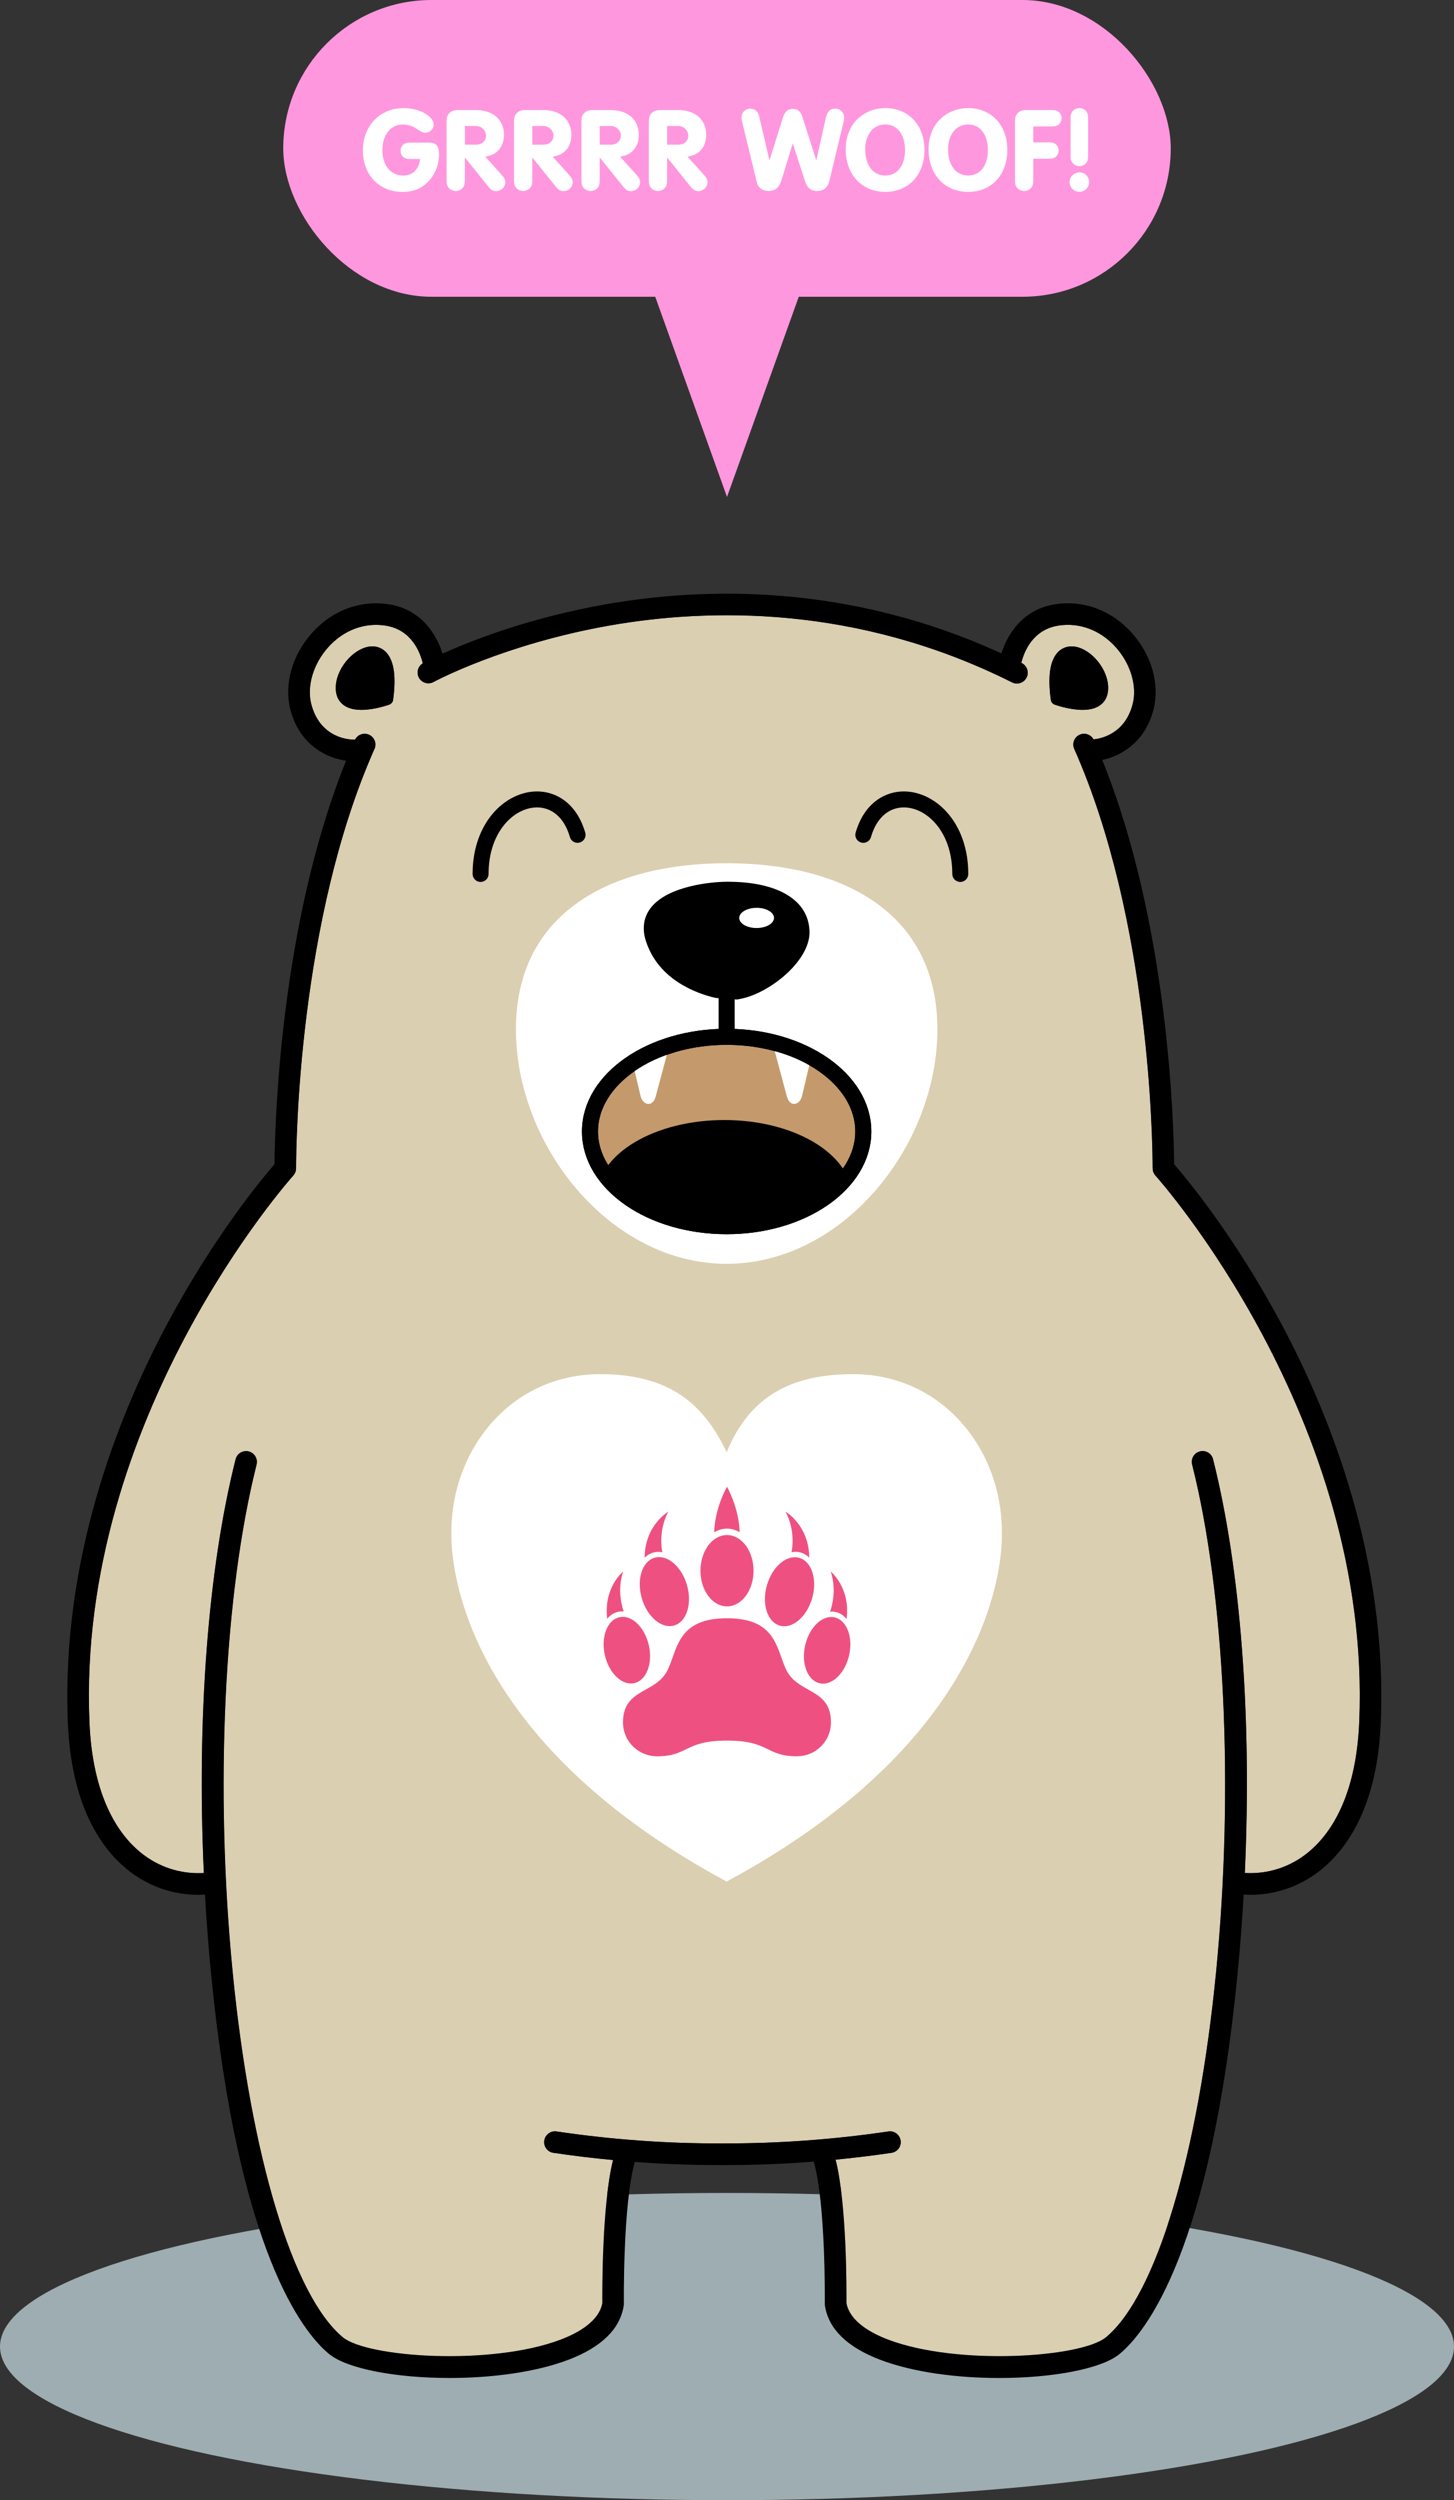 <?xml version="1.0" encoding="UTF-8"?><svg id="Layer_2" xmlns="http://www.w3.org/2000/svg" xmlns:xlink="http://www.w3.org/1999/xlink" viewBox="0 0 814.94 1400.82"><rect x="0" y="0" width="814.94" height="1400.82" fill="#333333" stroke="none"/><defs><style>.cls-1{clip-path:url(#clippath);}.cls-2{fill:#ee5181;}.cls-3{fill:#fff;}.cls-4{fill:#ff97df;}.cls-5{fill:#9eadb2;}.cls-6,.cls-7{fill:#dbcfb1;}.cls-8{fill:#c49a6c;}.cls-8,.cls-9,.cls-10{stroke-width:9px;}.cls-8,.cls-9,.cls-10,.cls-7{stroke:#000;stroke-miterlimit:10;}.cls-10{fill:none;}.cls-7{stroke-linecap:round;stroke-width:8.95px;}</style><clipPath id="clippath"><ellipse class="cls-10" cx="407.27" cy="633.96" rx="76.6" ry="53.05"/></clipPath></defs><g id="Layer_1-2"><ellipse class="cls-5" cx="407.47" cy="1314.76" rx="407.47" ry="86.07"/><path class="cls-6" d="M192.11,1309.55c13.7,11.38,83.21,16.09,122.1,1.32,9.66-3.67,21.47-10.18,23.35-20.49-.05-6.07-.29-54.96,6.02-80.13-11.17-1.05-22.33-2.4-33.45-4.04-3.3-.49-5.59-3.56-5.1-6.87s3.57-5.59,6.87-5.1c30.89,4.58,62.15,6.84,92.97,6.71h.05c30.78,.09,62.08-2.13,92.97-6.71,3.29-.49,6.38,1.79,6.87,5.1s-1.79,6.38-5.1,6.87c-10.42,1.54-20.89,2.81-31.36,3.83,6.36,25.1,6.13,74.26,6.08,80.34,1.88,10.3,13.69,16.82,23.35,20.49,38.89,14.77,108.41,10.06,122.1-1.32,27.99-23.25,51.64-101.62,61.73-204.53,10.07-102.75,4.93-211.75-13.42-284.47-.82-3.24,1.15-6.53,4.38-7.34,3.24-.82,6.52,1.15,7.34,4.38,15.56,61.65,21.79,145.4,17.8,231.85,13.03,.73,25.56-3.33,35.72-11.72,11.98-9.89,26.64-30.56,28.42-72.81,7.19-170.45-113.02-304.91-114.23-306.25-.09-.1-.15-.22-.24-.32-.13-.17-.27-.34-.38-.52-.1-.17-.19-.34-.28-.51-.09-.18-.18-.35-.25-.54-.07-.19-.13-.39-.18-.58-.05-.18-.1-.36-.13-.54-.04-.22-.05-.44-.07-.66,0-.13-.04-.25-.04-.38-.01-13.96-1.35-139.12-43.94-234.99-1.36-3.05,.02-6.63,3.07-7.98,2.9-1.28,6.24-.09,7.73,2.64,4.42-.44,17.47-3.12,21.88-19.46,2.74-10.16-.97-22.81-9.44-32.23-8.59-9.55-20.33-13.95-32.19-12.06-14.37,2.29-19.2,14.7-20.73,20.87,.09,.04,.18,.09,.27,.13,2.98,1.5,4.19,5.13,2.69,8.12-1.06,2.11-3.19,3.34-5.41,3.34-.91,0-1.84-.21-2.71-.64-87.32-43.81-170.89-41.51-225.63-31.86-59.31,10.46-98.23,31.42-98.62,31.63-2.93,1.6-6.61,.52-8.2-2.41-1.55-2.85-.56-6.37,2.17-8.04-1.45-6.05-6.19-18.81-20.79-21.13-11.86-1.89-23.59,2.51-32.19,12.06-8.47,9.42-12.18,22.07-9.45,32.23,5.28,19.61,22.59,19.56,23.32,19.56,.38-.01,.76,.02,1.12,.08,1.44-2.86,4.88-4.12,7.83-2.81,3.05,1.36,4.43,4.93,3.07,7.98-42.59,95.86-43.93,221.03-43.94,234.99,0,.14-.03,.27-.04,.4-.01,.21-.03,.42-.06,.63-.03,.19-.09,.38-.14,.57-.05,.19-.1,.38-.18,.56-.07,.19-.16,.37-.26,.55-.09,.17-.17,.34-.27,.5-.12,.18-.25,.35-.39,.52-.08,.1-.14,.22-.24,.32-1.22,1.34-121.42,135.95-114.24,306.25,1.78,42.26,16.44,62.92,28.42,72.81,10.16,8.39,22.68,12.45,35.72,11.72-3.99-86.45,2.25-170.2,17.8-231.85,.82-3.24,4.1-5.21,7.34-4.38,3.24,.82,5.2,4.1,4.38,7.34-18.35,72.72-23.49,181.72-13.42,284.47,10.09,102.9,33.74,181.27,61.73,204.53ZM592.53,365.85c2.1-2.41,4.89-3.69,8.07-3.69,9.25,0,19.57,10.99,20.45,21.77,.33,4.08-.62,7.36-2.84,9.77-2.47,2.68-6.33,4.04-11.46,4.04h0c-7.42,0-15.33-2.84-15.66-2.96-1.13-.41-1.95-1.42-2.11-2.61-1.77-12.72-.58-21.57,3.55-26.32Zm-389.99,31.89c-5.14,0-8.99-1.36-11.46-4.04-2.22-2.4-3.17-5.69-2.84-9.77,.88-10.79,11.2-21.77,20.45-21.77,3.18,0,5.97,1.28,8.07,3.69,4.13,4.74,5.32,13.6,3.55,26.32-.17,1.19-.98,2.2-2.11,2.61-.33,.12-8.24,2.96-15.66,2.96Z"/><path class="cls-3" d="M424.09,519.96c5.38-.02,9.74-2.56,9.73-5.69,0-3.13-4.38-5.65-9.76-5.63-5.38,.02-9.74,2.56-9.73,5.69,0,3.13,4.38,5.65,9.76,5.63Z"/><path class="cls-3" d="M525.39,576.75c0,65.23-52.88,131.35-118.11,131.35s-118.11-66.12-118.11-131.35,52.88-93.1,118.11-93.1,118.11,27.87,118.11,93.1Z"/><path d="M400.96,559.11l12.1,.9c10.83-1.52,22.41-8.92,29.71-16.27,7.1-7.14,10.99-14.73,10.94-21.37-.11-17.74-17.24-28.34-45.83-28.34-1.86,0-2.99,.06-2.99,.06-3.17,.11-30.93,1.42-40.7,15.32-3.56,5.06-4.31,11.23-2.18,17.83,7.04,21.79,28.3,29.38,38.94,31.86Zm23.1-50.47c5.38-.02,9.75,2.51,9.76,5.63,0,3.13-4.35,5.67-9.73,5.69-5.38,.02-9.75-2.51-9.76-5.63,0-3.13,4.35-5.67,9.73-5.69Z"/><path d="M591.09,394.78c.33,.12,8.24,2.96,15.66,2.96h0c5.13,0,8.99-1.36,11.46-4.04,2.22-2.4,3.17-5.69,2.84-9.77-.88-10.79-11.2-21.77-20.45-21.77-3.18,0-5.97,1.28-8.07,3.69-4.13,4.74-5.32,13.6-3.55,26.32,.17,1.19,.98,2.2,2.11,2.61Z"/><path d="M220.32,392.17c1.77-12.72,.58-21.57-3.55-26.32-2.1-2.41-4.89-3.69-8.07-3.69-9.25,0-19.57,10.99-20.45,21.77-.33,4.08,.62,7.36,2.84,9.77,2.47,2.68,6.33,4.04,11.46,4.04,7.42,0,15.33-2.84,15.66-2.96,1.13-.41,1.95-1.42,2.11-2.61Z"/><path d="M184.38,1318.85c10.15,8.43,37.77,13.5,67.54,13.5,23.34,0,48.01-3.12,66.58-10.17,18.63-7.07,29.09-17.3,31.09-30.41,.05-.33,.07-.66,.07-.99,0-.57-.59-56.01,6.16-79.48,15.59,1.17,31.17,1.76,46.64,1.76,.81,0,1.63,0,2.44,0,.81,0,1.63,0,2.44,0,16.16,0,32.44-.66,48.73-1.93,6.8,23.36,6.22,79.09,6.21,79.66,0,.33,.02,.66,.07,.99,2,13.11,12.46,23.34,31.09,30.41,18.58,7.06,43.24,10.17,66.58,10.17,29.77,0,57.4-5.07,67.54-13.5,14.79-12.29,50.84-57.61,66.04-212.65,1.46-14.89,2.6-29.82,3.45-44.7,1.22,.07,2.45,.14,3.66,.14,14.74,0,28.8-5.03,40.38-14.59,13.88-11.46,30.83-34.92,32.8-81.63,3.87-91.72-28.23-172.43-55.85-223.98-26.45-49.4-53.27-81.46-59.96-89.14-.18-21.37-2.92-134.18-40.29-226.52,10.07-2.09,23.67-9.43,28.62-27.82,3.83-14.23-.81-30.89-12.13-43.46-11.39-12.66-27.09-18.45-43.08-15.91-17.91,2.85-26.58,16.66-29.92,27.51-86.12-39.62-167.63-37.07-221.79-27.52-43.27,7.63-75.62,20.45-91.47,27.65-3.31-10.87-11.98-24.78-29.96-27.64-15.98-2.54-31.69,3.25-43.08,15.91-11.32,12.58-15.97,29.23-12.13,43.46,5.38,19.97,20.94,26.9,31.12,28.24-37.21,92.26-39.94,204.76-40.12,226.1-6.69,7.68-33.51,39.74-59.96,89.14-27.61,51.56-59.71,132.27-55.85,223.98,1.97,46.71,18.93,70.17,32.8,81.63,11.58,9.56,25.64,14.59,40.38,14.59,1.21,0,2.44-.07,3.66-.14,.85,14.88,1.99,29.81,3.45,44.7,15.19,155.04,51.24,200.36,66.04,212.65Zm-40.58-498.3c.82-3.24-1.15-6.53-4.38-7.34-3.25-.82-6.53,1.15-7.34,4.38-15.56,61.65-21.79,145.4-17.8,231.85-13.03,.73-25.56-3.33-35.72-11.72-11.98-9.89-26.64-30.56-28.42-72.81-7.18-170.3,113.02-304.91,114.24-306.25,.09-.1,.15-.21,.24-.32,.14-.17,.27-.34,.39-.52,.1-.16,.19-.33,.27-.5,.09-.18,.18-.36,.26-.55,.07-.19,.12-.37,.18-.56,.05-.19,.1-.37,.14-.57,.04-.21,.05-.42,.06-.63,0-.14,.04-.27,.04-.4,.01-13.96,1.35-139.12,43.94-234.99,1.36-3.05-.02-6.63-3.07-7.98-2.96-1.31-6.39-.05-7.83,2.81-.37-.06-.74-.09-1.12-.08-.73,0-18.04,.05-23.32-19.56-2.74-10.16,.97-22.81,9.45-32.23,8.59-9.55,20.33-13.95,32.19-12.06,14.6,2.32,19.34,15.08,20.79,21.13-2.74,1.67-3.73,5.19-2.17,8.04,1.6,2.93,5.27,4.01,8.2,2.41,.39-.21,39.31-21.18,98.62-31.63,54.74-9.65,138.31-11.95,225.63,31.86,.87,.44,1.8,.64,2.71,.64,2.21,0,4.35-1.22,5.41-3.34,1.5-2.98,.29-6.62-2.69-8.12-.09-.04-.18-.09-.27-.13,1.53-6.17,6.36-18.58,20.73-20.87,11.86-1.89,23.6,2.51,32.19,12.06,8.47,9.42,12.18,22.07,9.44,32.23-4.4,16.34-17.46,19.02-21.88,19.46-1.49-2.73-4.84-3.92-7.73-2.64-3.05,1.36-4.43,4.93-3.07,7.98,42.59,95.86,43.93,221.03,43.94,234.99,0,.13,.03,.25,.04,.38,.01,.22,.03,.44,.07,.66,.03,.19,.08,.36,.13,.54,.05,.2,.11,.39,.18,.58,.07,.19,.16,.36,.25,.54,.09,.17,.17,.34,.28,.51,.12,.18,.25,.35,.38,.52,.08,.1,.15,.22,.24,.32,1.22,1.34,121.42,135.79,114.23,306.25-1.78,42.26-16.44,62.92-28.42,72.81-10.15,8.39-22.68,12.45-35.72,11.72,3.99-86.45-2.25-170.2-17.8-231.85-.82-3.24-4.1-5.2-7.34-4.38-3.24,.82-5.2,4.1-4.38,7.34,18.35,72.72,23.49,181.72,13.42,284.47-10.09,102.9-33.74,181.27-61.73,204.53-13.7,11.38-83.21,16.09-122.1,1.32-9.66-3.67-21.47-10.18-23.35-20.49,.05-6.08,.29-55.24-6.08-80.34,10.48-1.02,20.94-2.29,31.36-3.83,3.3-.49,5.59-3.56,5.1-6.87s-3.57-5.59-6.87-5.1c-30.9,4.58-62.19,6.8-92.97,6.71h-.05c-30.82,.13-62.08-2.13-92.97-6.71-3.3-.49-6.38,1.79-6.87,5.1s1.79,6.38,5.1,6.87c11.11,1.65,22.27,2.99,33.45,4.04-6.31,25.17-6.07,74.06-6.02,80.13-1.88,10.3-13.69,16.82-23.35,20.49-38.89,14.77-108.41,10.06-122.1-1.32-27.99-23.25-51.64-101.62-61.73-204.53-10.07-102.75-4.93-211.75,13.42-284.47Z"/><ellipse class="cls-8" cx="407.27" cy="633.96" rx="76.6" ry="53.05"/><line class="cls-10" x1="407.27" y1="558.54" x2="407.27" y2="580.91"/><path class="cls-3" d="M354.61,595.42s3.26,13.88,4.44,18.76,6.73,6.65,8.5,0,7.45-27.79,7.45-27.79l-20.39,9.03Z"/><path class="cls-3" d="M453.93,595.42s-3.26,13.88-4.44,18.76-6.73,6.65-8.5,0-7.45-27.79-7.45-27.79l20.39,9.03Z"/><g><g class="cls-1"><ellipse class="cls-9" cx="405.98" cy="671.94" rx="67.47" ry="39.9"/></g><ellipse class="cls-10" cx="407.27" cy="633.96" rx="76.6" ry="53.05"/></g><path class="cls-7" d="M269.36,489.66c0-43.32,44.29-56.77,54.35-21.91"/><path class="cls-7" d="M538.22,489.66c0-43.32-44.29-56.77-54.35-21.91"/><path class="cls-3" d="M561.52,858.95c0-.25,.02-.49,.02-.73,0-46.09-33.34-88.3-83.46-88.3-39.83,0-59.63,16.76-70.81,43.76-12.41-26.07-30.98-43.76-70.81-43.76-50.12,0-83.46,42.21-83.46,88.3,0,.25,.02,.49,.02,.73-.27,10.03-.02,112.07,154.2,195.25v.02h.09v-.02c154.22-83.17,154.47-185.22,154.2-195.25Z"/><g><path class="cls-2" d="M407.47,975.23c-24.09,0-21.46,8.81-39.29,8.81-9.99,0-19-8.03-19-19,0-19.58,18.9-15.67,25.36-30.06,5.28-11.76,5.7-28.3,32.92-28.3,27.22,0,27.64,16.54,32.92,28.3,6.46,14.39,25.36,10.48,25.36,30.06,0,10.97-9.01,19-19,19-17.82,0-15.2-8.81-39.29-8.81Z"/><ellipse class="cls-2" cx="463.57" cy="924.61" rx="18.93" ry="12.63" transform="translate(-540.96 1170.99) rotate(-77.15)"/><ellipse class="cls-2" cx="442.52" cy="891.79" rx="19.76" ry="13.19" transform="translate(-536.76 1071.06) rotate(-73.98)"/><ellipse class="cls-2" cx="407.47" cy="880.05" rx="14.88" ry="19.98"/><path class="cls-2" d="M468.46,903.19c2.38,.54,4.43,1.94,6.05,3.94,2.25-17.63-8.91-26.63-8.91-26.63,3.45,10.44,.62,19.78-.37,22.5,1.08-.1,2.16-.05,3.23,.19Z"/><path class="cls-2" d="M448.82,869.86c1.81,.52,3.41,1.52,4.75,2.88-.15-18.28-13.29-25.76-13.29-25.76,5.53,10.37,3.77,20.71,3.36,22.73,1.74-.36,3.49-.33,5.19,.16Z"/><ellipse class="cls-2" cx="351.29" cy="924.61" rx="12.63" ry="18.93" transform="translate(-196.79 101.25) rotate(-12.85)"/><ellipse class="cls-2" cx="372.34" cy="891.79" rx="13.19" ry="19.76" transform="translate(-231.62 137.36) rotate(-16.02)"/><path class="cls-2" d="M346.38,903.08c1.06-.24,2.14-.3,3.21-.2-1.03-2.87-3.73-12.08-.33-22.38,0,0-11.1,8.96-8.93,26.49,1.63-1.98,3.67-3.36,6.04-3.9Z"/><path class="cls-2" d="M366.06,869.89c1.69-.49,3.44-.52,5.18-.16-.41-1.94-2.21-12.33,3.35-22.76,0,0-13.16,7.5-13.29,25.81,1.35-1.37,2.94-2.37,4.76-2.89Z"/><path class="cls-2" d="M414.57,858.49c-.39-13.77-7.1-25.5-7.1-25.5,0,0-6.81,11.76-7.18,25.55,2.19-1.32,4.62-2.06,7.18-2.06s4.93,.72,7.1,2.01Z"/></g><rect class="cls-4" x="158.76" y="0" width="497.42" height="166.27" rx="83.14" ry="83.14"/><polygon class="cls-4" points="407.47 278.43 450.77 157.68 364.17 157.68 407.47 278.43"/><g><path class="cls-3" d="M230.6,89.09c-2.21,0-2.75-.07-3.82-.6-1.34-.67-2.28-2.35-2.28-4.02s.94-3.28,2.28-3.95c1.07-.54,1.54-.6,3.82-.6h9.98c3.89,0,5.49,1.94,5.49,6.5,0,5.69-2.08,11.12-5.83,15.08-3.82,4.09-8.58,6.03-14.67,6.03-13.07,0-22.18-9.51-22.18-23.25s9.51-23.72,22.91-23.72c8.64,0,16.75,4.49,16.75,9.25,0,2.41-2.14,4.56-4.56,4.56-1.41,0-1.88-.2-6.23-2.95-1.54-.94-4.22-1.68-6.43-1.68-6.83,0-11.52,5.83-11.52,14.34s4.56,14.27,11.66,14.27c3.22,0,5.63-1.14,7.37-3.42,1.14-1.54,1.68-2.88,2.21-5.83h-4.96Z"/><path class="cls-3" d="M260.55,100.21c0,2.48-.13,3.08-.67,4.29-.8,1.47-2.61,2.55-4.42,2.55s-3.69-1.07-4.49-2.55c-.6-1.21-.67-1.74-.67-4.29v-31.09c0-3.15,.2-3.95,1.07-5.16,1.21-1.61,2.75-2.28,5.09-2.28h10.39c9.45,0,15.61,5.43,15.61,13.87,0,3.62-1.21,6.9-3.48,9.05-1.74,1.67-3.35,2.41-6.97,3.22l8.71,9.65c1.94,2.14,2.48,3.15,2.48,4.62,0,2.75-2.35,5.02-5.16,5.02-1.81,0-2.95-.74-4.89-3.22l-12.6-15.68v11.99Zm6.37-19.16c3.22,0,5.49-2.08,5.49-5.02s-2.48-5.43-5.69-5.43h-6.16v10.45h6.37Z"/><path class="cls-3" d="M298.34,100.21c0,2.48-.13,3.08-.67,4.29-.8,1.47-2.61,2.55-4.42,2.55s-3.69-1.07-4.49-2.55c-.6-1.21-.67-1.74-.67-4.29v-31.09c0-3.15,.2-3.95,1.07-5.16,1.21-1.61,2.75-2.28,5.09-2.28h10.39c9.45,0,15.61,5.43,15.61,13.87,0,3.62-1.21,6.9-3.48,9.05-1.74,1.67-3.35,2.41-6.97,3.22l8.71,9.65c1.94,2.14,2.48,3.15,2.48,4.62,0,2.75-2.35,5.02-5.16,5.02-1.81,0-2.95-.74-4.89-3.22l-12.6-15.68v11.99Zm6.37-19.16c3.22,0,5.49-2.08,5.49-5.02s-2.48-5.43-5.69-5.43h-6.16v10.45h6.37Z"/><path class="cls-3" d="M336.13,100.21c0,2.48-.13,3.08-.67,4.29-.8,1.47-2.61,2.55-4.42,2.55s-3.69-1.07-4.49-2.55c-.6-1.21-.67-1.74-.67-4.29v-31.09c0-3.15,.2-3.95,1.07-5.16,1.21-1.61,2.75-2.28,5.09-2.28h10.39c9.45,0,15.61,5.43,15.61,13.87,0,3.62-1.21,6.9-3.48,9.05-1.74,1.67-3.35,2.41-6.97,3.22l8.71,9.65c1.94,2.14,2.48,3.15,2.48,4.62,0,2.75-2.35,5.02-5.16,5.02-1.81,0-2.95-.74-4.89-3.22l-12.6-15.68v11.99Zm6.37-19.16c3.22,0,5.49-2.08,5.49-5.02s-2.48-5.43-5.69-5.43h-6.16v10.45h6.37Z"/><path class="cls-3" d="M373.91,100.21c0,2.48-.13,3.08-.67,4.29-.8,1.47-2.61,2.55-4.42,2.55s-3.69-1.07-4.49-2.55c-.6-1.21-.67-1.74-.67-4.29v-31.09c0-3.15,.2-3.95,1.07-5.16,1.21-1.61,2.75-2.28,5.09-2.28h10.39c9.45,0,15.61,5.43,15.61,13.87,0,3.62-1.21,6.9-3.48,9.05-1.74,1.67-3.35,2.41-6.97,3.22l8.71,9.65c1.94,2.14,2.48,3.15,2.48,4.62,0,2.75-2.35,5.02-5.16,5.02-1.81,0-2.95-.74-4.89-3.22l-12.6-15.68v11.99Zm6.37-19.16c3.22,0,5.49-2.08,5.49-5.02s-2.48-5.43-5.69-5.43h-6.16v10.45h6.37Z"/><path class="cls-3" d="M438.03,100.88c-1.27,4.22-3.62,6.16-7.44,6.16-2.95,0-5.7-1.94-6.3-4.56l-8.24-33.77c-.4-1.74-.47-2.08-.47-3.02,0-2.68,2.21-4.82,4.96-4.82,1.41,0,2.81,.6,3.62,1.61,.8,.94,1.14,1.61,1.61,3.89l5.49,23.58,7.64-24.32c.94-3.08,2.75-4.62,5.43-4.62,2.81,0,4.42,1.41,5.43,4.62l7.77,24.32,5.23-23.45c.94-4.02,2.41-5.63,5.36-5.63s5.03,2.21,5.03,4.96c0,.94-.07,1.14-.47,3.02l-7.84,32.56c-.87,3.62-3.28,5.63-6.77,5.63s-5.69-1.74-6.9-5.63l-6.83-21.11-6.3,20.57Z"/><path class="cls-3" d="M518.16,84c0,13.94-8.91,23.52-21.91,23.52s-22.24-9.45-22.24-23.92c0-7.17,2.61-13.47,7.3-17.55,4.15-3.62,9.18-5.49,14.81-5.49,13.07,0,22.04,9.51,22.04,23.45Zm-33.23-.4c0,8.98,4.36,14.74,11.26,14.74s11.05-5.7,11.05-14.34-4.35-14.27-11.05-14.27-11.26,5.63-11.26,13.87Z"/><path class="cls-3" d="M564.6,84c0,13.94-8.91,23.52-21.91,23.52s-22.25-9.45-22.25-23.92c0-7.17,2.61-13.47,7.3-17.55,4.15-3.62,9.18-5.49,14.81-5.49,13.07,0,22.04,9.51,22.04,23.45Zm-33.23-.4c0,8.98,4.35,14.74,11.26,14.74s11.06-5.7,11.06-14.34-4.36-14.27-11.06-14.27-11.26,5.63-11.26,13.87Z"/><path class="cls-3" d="M579.13,79.77h8.11c2.21,0,2.75,.07,3.82,.6,1.34,.67,2.28,2.35,2.28,3.95s-.94,3.35-2.28,4.02c-1.07,.54-1.54,.6-3.82,.6h-8.11v11.26c0,2.48-.13,3.08-.67,4.29-.8,1.47-2.61,2.55-4.42,2.55s-3.69-1.07-4.49-2.55c-.6-1.21-.67-1.74-.67-4.29v-31.09c0-3.08,.2-3.95,1.07-5.16,1.21-1.61,2.75-2.28,5.09-2.28h13.87c2.21,0,2.75,.07,3.82,.6,1.34,.67,2.28,2.35,2.28,3.95s-.94,3.35-2.28,4.02c-1.07,.54-1.61,.6-3.82,.6h-9.78v8.91Z"/><path class="cls-3" d="M610.42,102.02c0,3.02-2.48,5.49-5.43,5.49s-5.49-2.48-5.49-5.49,2.48-5.43,5.56-5.43,5.36,2.48,5.36,5.43Zm-.54-15.48c0,2.35-.07,2.95-.67,4.09-.74,1.47-2.48,2.48-4.22,2.48s-3.55-1.01-4.29-2.48c-.6-1.14-.67-1.68-.67-4.09v-19.43c0-2.35,.07-2.95,.67-4.09,.74-1.47,2.48-2.48,4.29-2.48s3.48,1.01,4.22,2.48c.6,1.14,.67,1.68,.67,4.09v19.43Z"/></g></g></svg>